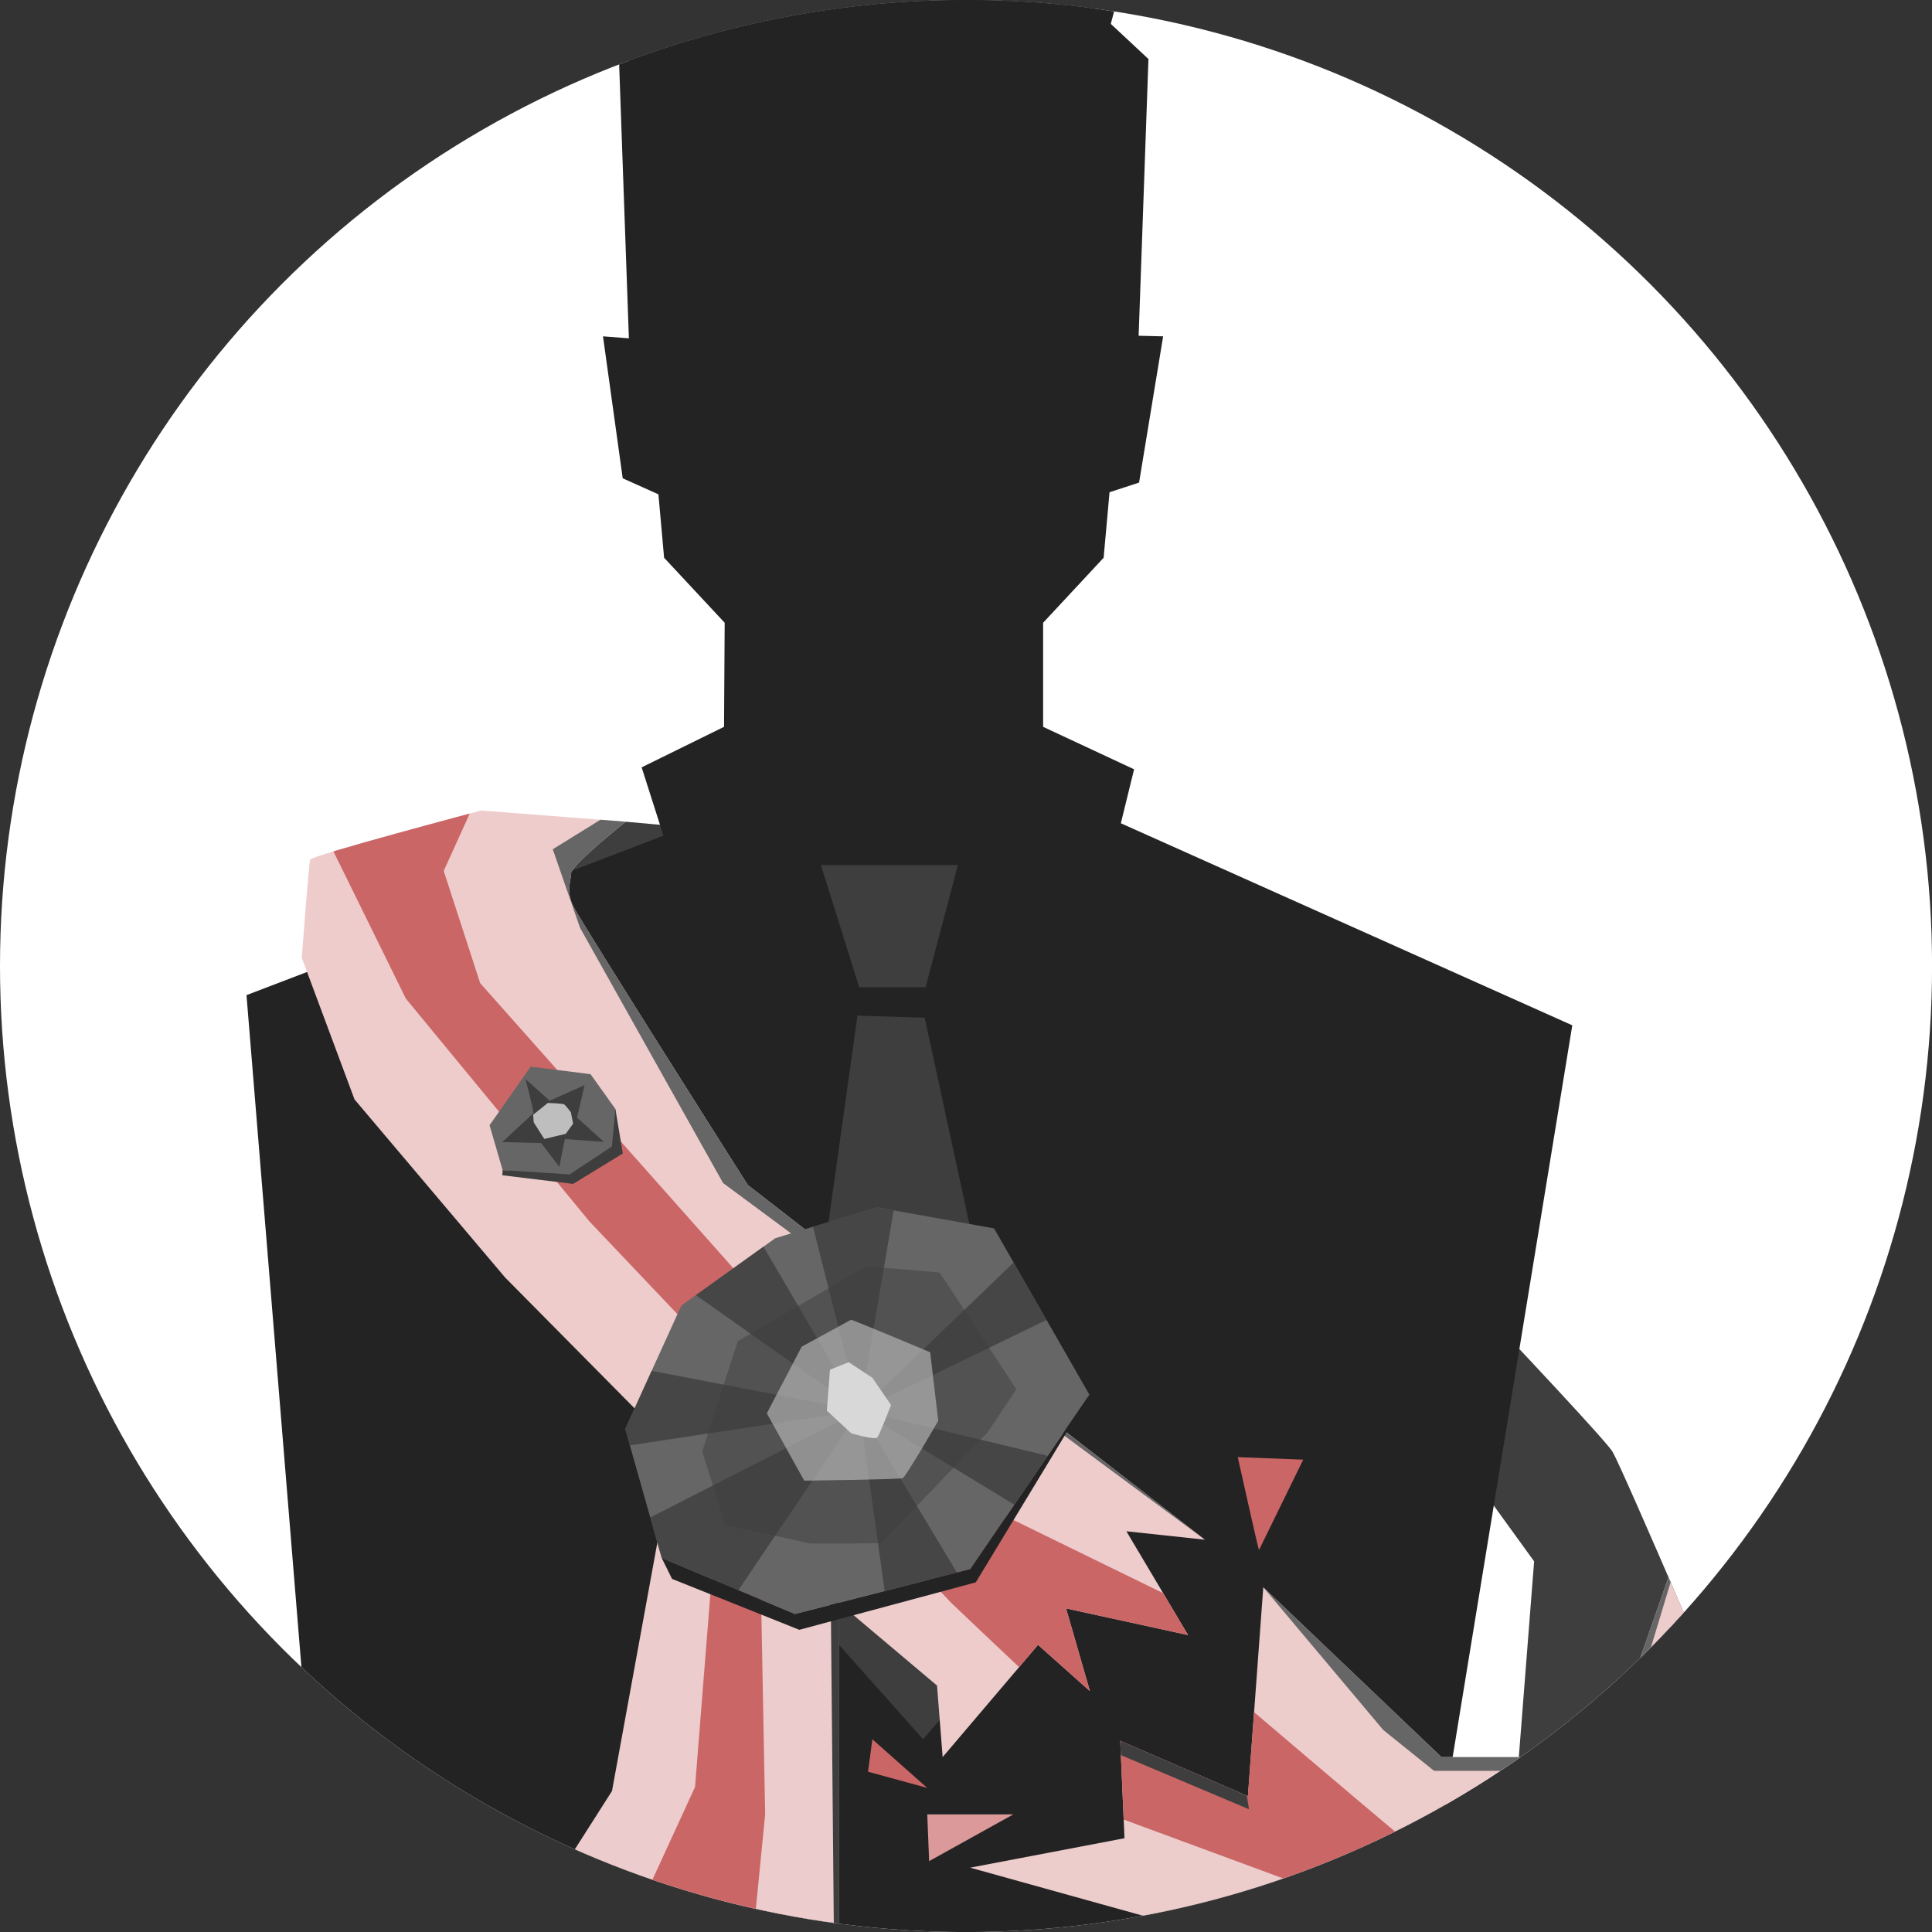 <?xml version="1.0" encoding="UTF-8"?>
<svg id="Layer_2" xmlns="http://www.w3.org/2000/svg" xmlns:xlink="http://www.w3.org/1999/xlink" viewBox="0 0 360.39 360.39">
  <rect x="0" y="0" width="360.39" height="360.39" fill="#333333" stroke="none"/>
  <defs>
    <style>
      .cls-1 {
        fill: none;
      }

      .cls-2 {
        fill: #ecc;
      }

      .cls-3 {
        fill: #dc9999;
      }

      .cls-4 {
        fill: #eccccc;
      }

      .cls-5, .cls-6, .cls-7 {
        fill: #3e3e3e;
      }

      .cls-8 {
        fill: #cb6666;
      }

      .cls-9 {
        fill: #d8d8d8;
      }

      .cls-6 {
        opacity: .77;
      }

      .cls-7 {
        opacity: .49;
      }

      .cls-10, .cls-11 {
        fill: #bebebe;
      }

      .cls-11 {
        opacity: .63;
      }

      .cls-12 {
        clip-path: url(#clippath-1);
      }

      .cls-13 {
        clip-path: url(#clippath-3);
      }

      .cls-14 {
        clip-path: url(#clippath-4);
      }

      .cls-15 {
        clip-path: url(#clippath-2);
      }

      .cls-16 {
        fill: #fff;
      }

      .cls-17 {
        fill: #666;
      }

      .cls-18 {
        fill: #232323;
      }

      .cls-19 {
        clip-path: url(#clippath);
      }

      .cls-20 {
        fill: #edcccc;
      }
    </style>
    <clipPath id="clippath">
      <circle class="cls-1" cx="180.2" cy="180.2" r="180.2"/>
    </clipPath>
    <clipPath id="clippath-1">
      <polygon class="cls-4" points="126.2 268.14 114.16 334.09 99.51 357.08 112.86 365.19 156.54 372.78 156.54 277.59 126.2 268.14"/>
    </clipPath>
    <clipPath id="clippath-2">
      <path class="cls-2" d="M116.72,153.28s-10.2,8.11-10.2,9.68-1.05,3.14.52,6.28c1.57,3.14,32.44,51.79,32.44,51.79l85.28,66.18-14.65-1.57,11.51,19.36-22.76-4.97,4.45,15.43-9.68-8.63-17.79,20.93-1.05-13.34-31.65-26.68-48.92-49.44-28.09-33.22-9.84-26.42s1.31-17.53,1.57-18.31,31.91-9.16,31.91-9.16l26.94,2.09Z"/>
    </clipPath>
    <clipPath id="clippath-3">
      <polygon class="cls-20" points="235.65 296.08 268.88 327.76 299.48 327.76 311.23 294.22 335.06 348.65 304.71 366.44 245.86 366.44 180.98 348.39 209.76 342.9 208.97 324.73 232.78 335.05 235.65 296.08"/>
    </clipPath>
    <clipPath id="clippath-4">
      <polygon class="cls-17" points="185.43 229.14 163.6 225.22 144.62 230.97 127.1 243.53 116.63 266.55 123.43 290.61 148.29 301.07 180.98 292.7 203.22 260.17 185.43 229.14"/>
    </clipPath>
  </defs>
  <g id="Layer_1-2" data-name="Layer_1">
    <g>
      <circle class="cls-16" cx="180.2" cy="180.2" r="180.2"/>
      <g class="cls-19">
        <g>
          <path class="cls-5" d="M116.72,153.28l60.95,5.49,60.89,45.63s60.16,62.78,62.26,66.44,23.54,53.89,23.54,53.89l-41.88,13.72,3.69-47.2-28.77-39.76-99.93-73.24-28.6-.29-8.91,12.17-13.41-22.05-2.21-6.28,12.38-8.52Z"/>
          <g>
            <polygon class="cls-18" points="115.46 11.01 117.31 63.11 112.48 62.74 116.16 89.22 122.82 92.21 123.88 104.04 135.18 116.17 135.06 135.58 119.69 143.14 123.76 155.89 45.98 185.63 60.76 366.44 264.65 366.44 293.29 191.26 209.08 153.57 211.55 143.5 194.58 135.58 194.58 116.17 205.87 104.04 206.97 91.82 212.48 90.02 216.97 62.74 212.4 62.63 214.23 11.01 189.56 -12.02 140.19 -12.02 115.46 11.01"/>
            <polygon class="cls-5" points="153.13 161.37 178.68 161.37 172.66 184.15 160.27 184.15 153.13 161.37"/>
            <polygon class="cls-5" points="159.95 189.45 172.49 189.85 195.68 296.93 172.2 324.44 145.27 294.22 159.95 189.45"/>
          </g>
          <polygon class="cls-18" points="115.46 11.01 142.17 -21.1 169.63 -23.93 199.16 -31.01 189.36 -22.52 213.8 -20.39 204.12 16.07 164.63 22.79 115.46 11.01"/>
          <path class="cls-10" d="M153.49,369.35c0,.35,0,22.44,0,22.44h-1.86s.47-22.44.47-22.44l-4.19-2.91-.81,27.55-6.57,5.46-1.45-1.86,6.28-4.65.93-25.69-5.75.12-3.89,20-6.86,7.91-1.74-1.51,7.44-7.56,3.84-19.07-2.44.12-5.23,15-3.14,6.39-6.05,3.6v-2.09s5.58-3.84,5.58-3.84l6.51-19.88-7.67-1.63-2.33,16.63-9.3,14.3-1.98-.81,9.88-14.07,1.51-16.04-5.81-3.14.58,15.93-5.12,10-1.05-.23,4.65-10.35-.58-14.18-3.49.58-1.98,10.58s-5.93,15.58-5.93,16.04c0,.47-1.6-.81-1.6-.81l6.02-15.93,1.51-11.63-3.95-3.6-1.05,13.6-9.53,21.74-1.05-.7,9.53-21.51.7-13.14-8.25,15.7-1.05,11.86-1.86-.7.93-12.15,8.72-14.71-2.21-2.33-11.74,13.25-1.74,11.16-2.56-1.28,3.14-11.86,12.56-13.14,46.39,5.7,7.7,10.81,4.62,19.3-4.62,8.25s-.96-.58-.84-1.16,3.14-8.84,3.14-8.84l-3.95-18.02-1.4-.58Z"/>
          <g>
            <polygon class="cls-4" points="126.2 268.14 114.16 334.09 99.51 357.08 112.86 365.19 156.54 372.78 156.54 277.59 126.2 268.14"/>
            <g class="cls-12">
              <path class="cls-5" d="M159.16,296.13s.81,86.7.81,87.05c0,.35-4.33-12.99-4.33-12.99l-.7-75.34,4.21,1.28Z"/>
              <polygon class="cls-8" points="134.1 277.36 129.65 333.34 112.48 370.71 139.22 374.07 142.73 338.45 141.69 283.11 134.1 277.36"/>
            </g>
          </g>
          <g>
            <path class="cls-2" d="M116.72,153.28s-10.2,8.11-10.2,9.68-1.05,3.14.52,6.28c1.57,3.14,32.44,51.79,32.44,51.79l85.28,66.18-14.65-1.57,11.51,19.36-22.76-4.97,4.45,15.43-9.68-8.63-17.79,20.93-1.05-13.34-31.65-26.68-48.92-49.44-28.09-33.22-9.84-26.42s1.31-17.53,1.57-18.31,31.91-9.16,31.91-9.16l26.94,2.09Z"/>
            <g class="cls-15">
              <path class="cls-8" d="M90.36,145.72l-7.59,16.74,6.8,20.93,80.83,91.03,60.48,29.56s-28.31,17.53-29.09,17.53-24.33-22.5-24.33-22.5l-67.49-71.15-34.27-41.59-14.91-30.31,29.56-10.24Z"/>
              <path class="cls-17" d="M116.63,150.05l-13.52,8.37,5.09,14.65,26.68,47.61,94.69,70.1s-111.84-124.78-112.95-125.56,5.96-14.04,5.96-14.04l-5.96-1.13Z"/>
            </g>
          </g>
          <g>
            <polygon class="cls-20" points="235.65 296.08 268.88 327.76 299.48 327.76 311.23 294.22 335.06 348.65 304.71 366.44 245.86 366.44 180.98 348.39 209.76 342.9 208.97 324.73 232.78 335.05 235.65 296.08"/>
            <g class="cls-13">
              <path class="cls-8" d="M224.76,311.57s41.39,35.31,42.17,35.58,41.85,1.05,41.85,1.05l32.7-20.43,3.66,31.68-38.71,15.7-109.87-40.55,28.19-23.02Z"/>
              <polyline class="cls-17" points="235.65 296.08 258.02 322.7 267.51 330.33 300.99 330.33 313.81 287.95 235.65 296.08"/>
              <polygon class="cls-5" points="206.64 326.36 232.98 337.49 232.17 332.26 206.12 320.46 206.64 326.36"/>
            </g>
          </g>
          <path class="cls-8" d="M234.84,289.13c-.23-.58-3.95-17.32-3.95-17.32l12.21.47-8.25,16.86Z"/>
          <path class="cls-3" d="M189.01,338.45h-16.04s.35,8.72.35,8.72l15.7-8.72Z"/>
          <polygon class="cls-8" points="172.96 333.51 161.92 330.49 162.73 324.44 172.96 333.51"/>
          <g>
            <polygon class="cls-17" points="185.43 229.14 163.6 225.22 144.62 230.97 127.1 243.53 116.63 266.55 123.43 290.61 148.29 301.07 180.98 292.7 203.22 260.17 185.43 229.14"/>
            <g class="cls-14">
              <polygon class="cls-6" points="160.39 263.14 197.74 285.87 203.22 273.43 160.39 263.14"/>
              <polygon class="cls-6" points="160.33 263.14 201.63 243.1 192.06 232.64 160.33 263.14"/>
              <polygon class="cls-6" points="160.33 263.14 167.13 223.27 150.63 224.78 160.33 263.14"/>
              <polygon class="cls-6" points="179.92 295.7 160.33 263.14 165.62 301.07 179.92 295.7"/>
              <polygon class="cls-6" points="117.72 284.89 160.33 263.14 136.09 299.07 117.72 291.28 117.72 284.89"/>
              <polygon class="cls-6" points="114.91 270 160.33 263.14 116.63 254.77 114.91 270"/>
              <polygon class="cls-6" points="126.09 238.96 160.33 263.14 140.05 228.5 126.09 238.96"/>
            </g>
          </g>
          <path class="cls-17" d="M106.66,219.2c-.7.23-12.9-.93-12.9-.93l-2.44-8.37,7.67-10.93,11.16,1.4s4.42,6.16,4.65,6.51,0,7.67,0,7.67l-8.14,4.65Z"/>
          <path class="cls-7" d="M175.29,237.39c-.47-.12-13.72-1.16-13.72-1.16l-23.95,13.95-6.63,20.58,4.3,13.72s14.76,3.14,15.35,3.37,13.72,0,13.72,0l19.88-20.69,5.35-8.02-14.3-21.74Z"/>
          <path class="cls-11" d="M158.75,246.19c.35,0,14.76,6.05,14.76,6.05l1.51,12.79s-6.05,10.46-6.63,10.7-18.37.47-18.37.47l-6.98-12.56,6.51-12.44,9.18-5Z"/>
          <path class="cls-9" d="M162.73,257.01l-4.42-2.91-3.49,1.4-.58,7.64,4.53,4.21s4.42,1.34,4.88.78,2.56-6.05,2.56-6.05l-3.49-5.08Z"/>
          <path class="cls-5" d="M99.51,207.66c0-.7-1.48-6.38-1.48-6.38l4.5,4.05,6.51-2.91-1.4,6.05,5,4.53-7.27-.52-1.04,5.17-3.38-4.43-7.26-.18,5.81-5.39Z"/>
          <path class="cls-10" d="M102.2,205.74c.26,0,2.75.11,3.02.26s1.27,1.48,1.27,1.48l.42,2.12-1.38,1.9-4,.96-1.97-3.09-.11-1.42,2.75-2.22Z"/>
          <polygon class="cls-18" points="203.22 260.17 180.98 292.7 148.29 301.07 123.43 290.61 125.36 294.52 149.1 304.02 182.02 295.17 203.22 260.17"/>
          <polygon class="cls-5" points="114.8 206.88 116.18 215.17 106.91 220.84 93.7 219.23 93.76 218.27 106.27 219.07 114.14 213.86 114.8 206.88"/>
        </g>
      </g>
    </g>
  </g>
</svg>
